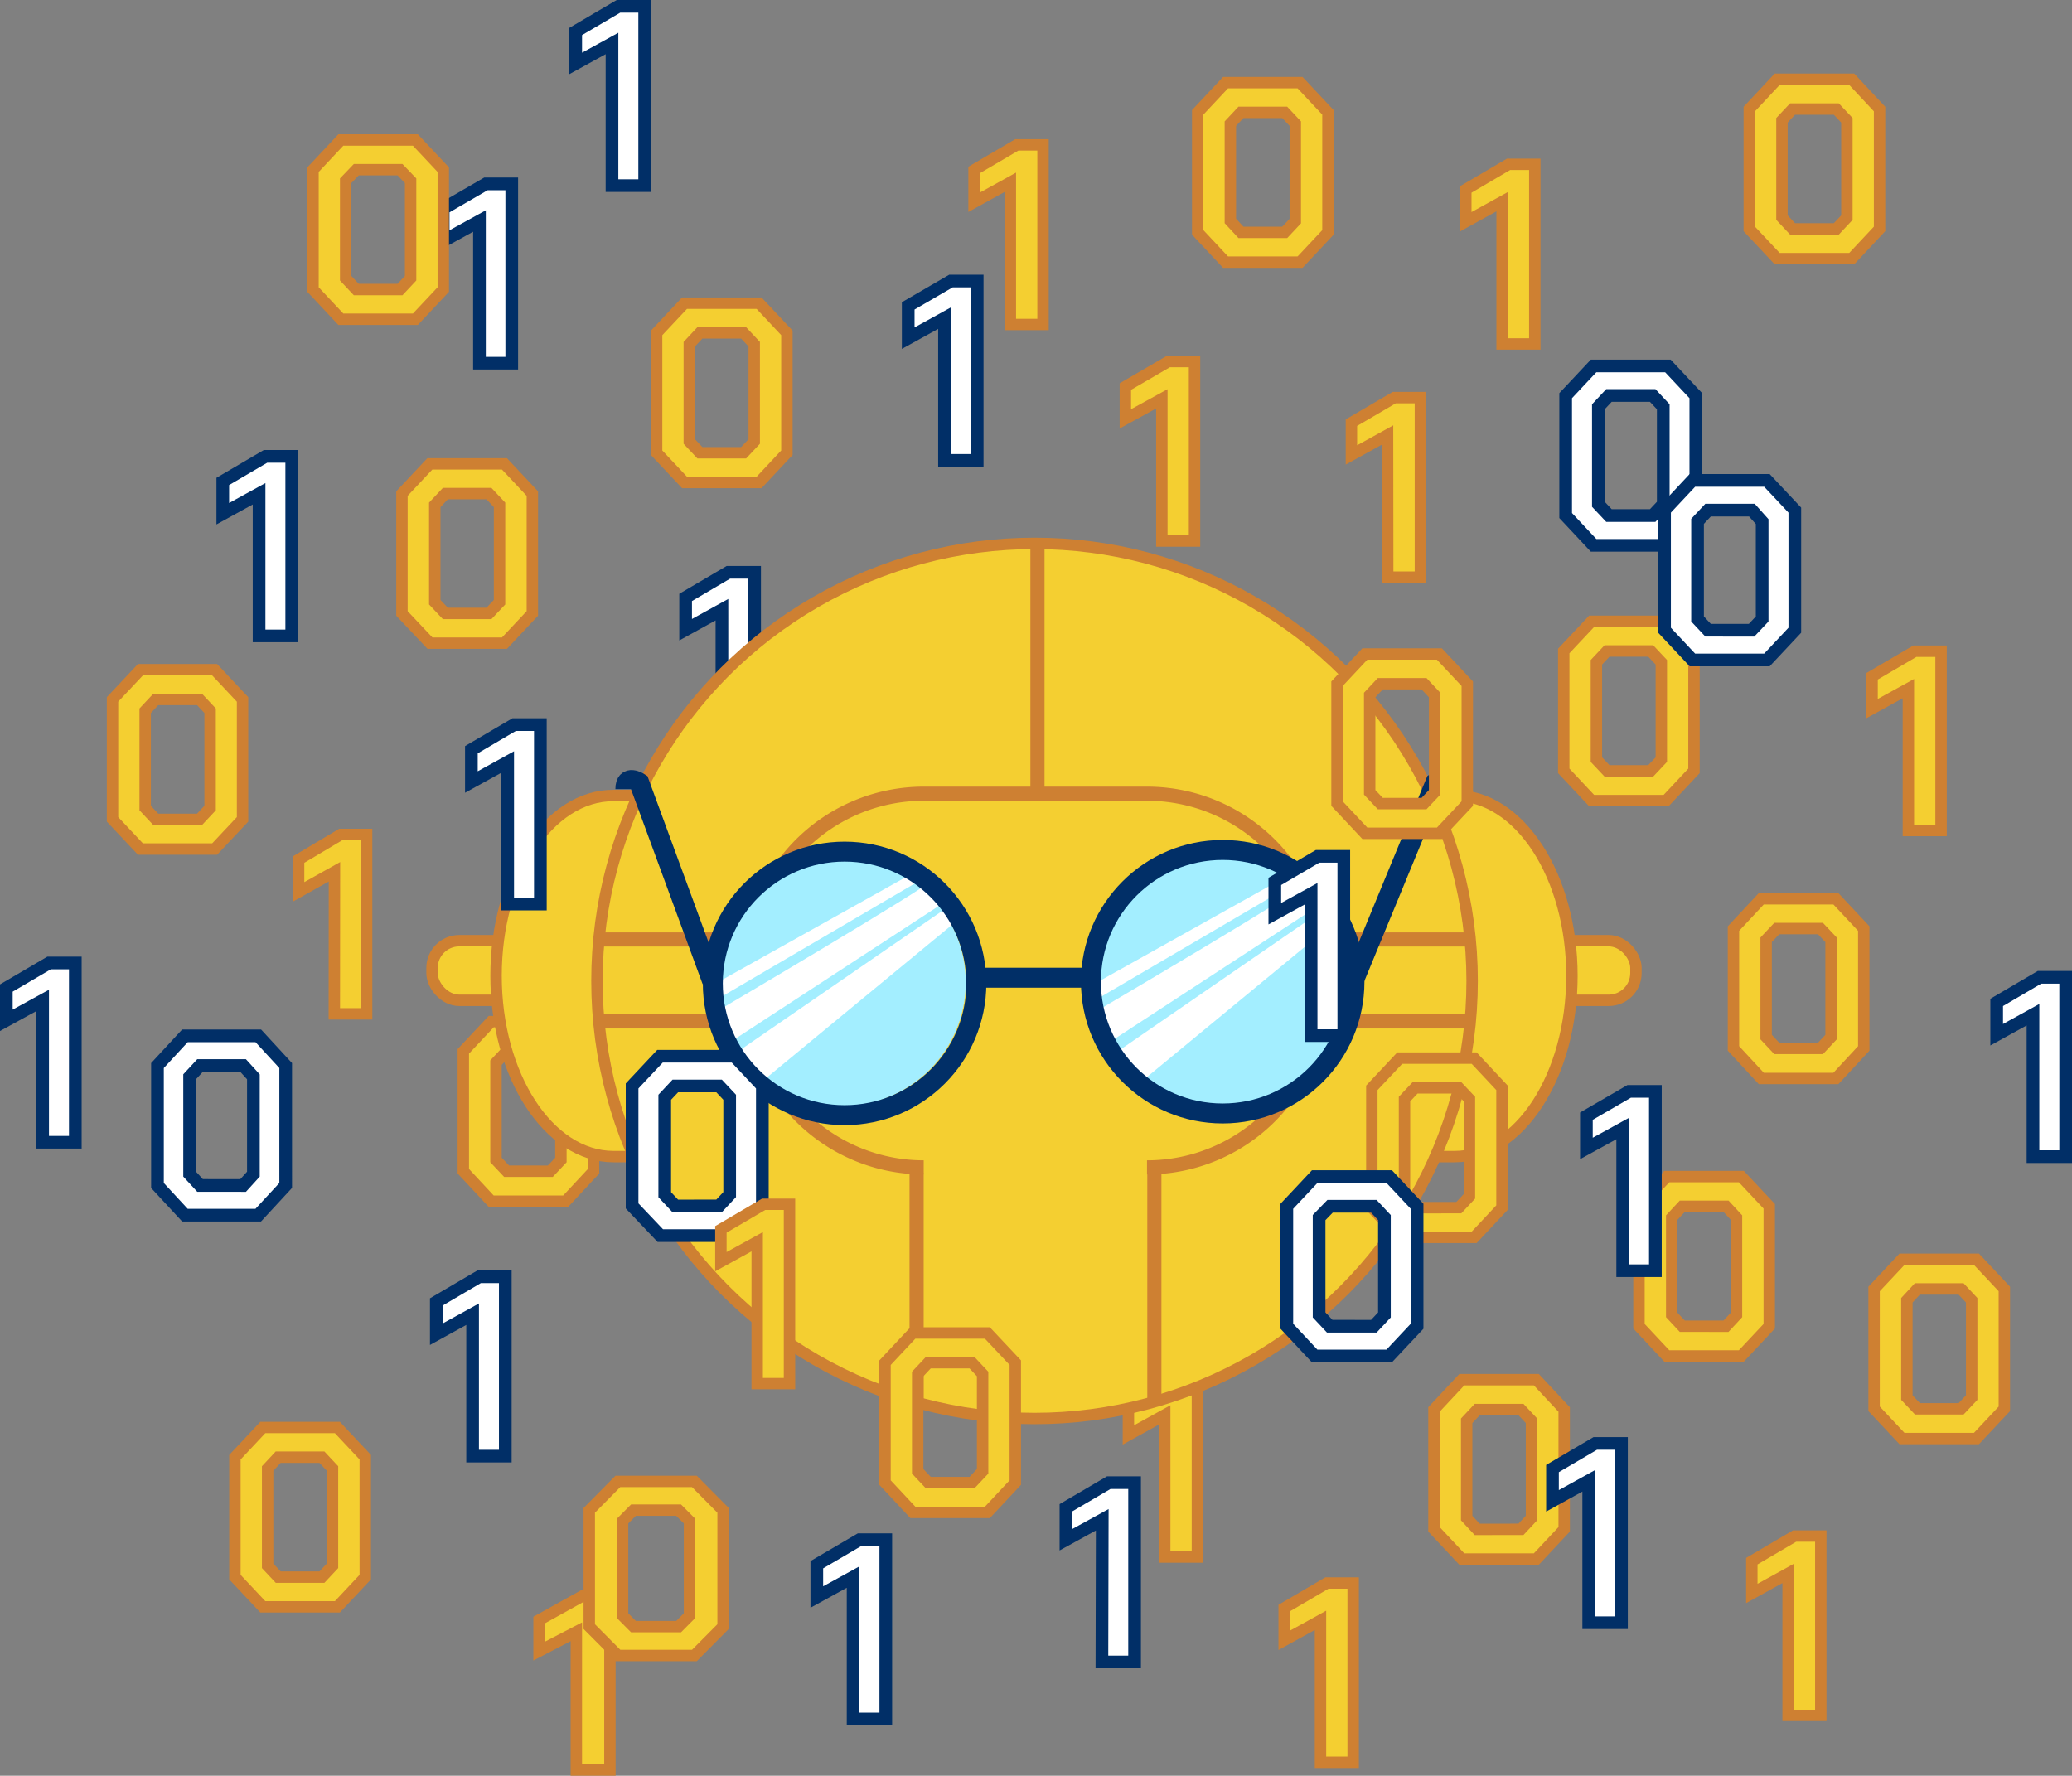 <svg xmlns="http://www.w3.org/2000/svg" width="326.83" height="280.119" viewBox="0 0 326.83 280.119"><rect x="0" y="0" width="326.83" height="280.119" fill="#808080" stroke="none"/><defs><style>.a,.g{fill:#fff;}.a,.h{stroke:#012f67;}.a,.b,.c,.d,.h{stroke-miterlimit:10;}.a{stroke-width:2px;}.b,.e{fill:#f4cf31;}.b,.c,.d{stroke:#ce8032;}.b,.c{stroke-width:1.8px;}.c{fill:#ce8032;}.d,.h{fill:none;}.d{stroke-width:2.23px;}.f{fill:#a3eeff;}.h{stroke-width:3.15px;}</style></defs><g transform="translate(0.25)"><g transform="translate(0.75 1)"><path class="a" d="M74.106,34.348,68.38,37.5V32.4l6.745-3.912H79.2V56.772H74.106Z" transform="translate(0.523 -0.483)"/><path class="b" d="M62,95.436V76.527l4.4-4.687H78.169l4.4,4.687V95.436l-4.4,4.687H66.422Zm13.723,0,1.671-1.773V78.309l-1.671-1.783H68.846l-1.671,1.783V93.663l1.671,1.773Z" transform="translate(0.403 0.333)"/><path class="b" d="M71.5,181.8V162.887l4.4-4.687H87.648l4.4,4.687V181.8l-4.4,4.727H75.9Zm13.723,0,1.671-1.773V164.669l-1.64-1.783H78.326l-1.671,1.783v15.354l1.671,1.773Z" transform="translate(0.581 1.958)"/><path class="a" d="M73.046,203.609l-5.726,3.158v-5.094l6.745-3.963H78.2V226H73.046Z" transform="translate(0.503 2.702)"/><path class="b" d="M48.23,45.286V26.377l4.391-4.687H64.378l4.4,4.687V45.286l-4.4,4.687H52.621Zm13.723,0L63.624,43.5V28.119l-1.671-1.742h-6.9l-1.671,1.742V43.5l1.671,1.783Z" transform="translate(0.144 -0.611)"/><path class="b" d="M101.43,70.556V51.647l4.4-4.687h11.757l4.391,4.687V70.556l-4.391,4.687H105.831Zm13.723,0,1.671-1.773V53.429l-1.671-1.783h-6.9l-1.671,1.783V68.783l1.671,1.773Z" transform="translate(1.145 -0.135)"/><path class="a" d="M111.646,94.529l-5.726,3.158V92.593l6.745-3.963H116.8v28.293h-5.155Z" transform="translate(1.229 0.649)"/><path class="b" d="M17.19,127.316V108.4l4.4-4.687H33.3l4.4,4.687v18.919L33.3,132H21.591Zm13.723,0,1.671-1.783V110.179L30.913,108.4h-6.9l-1.671,1.783v15.354l1.671,1.783Z" transform="translate(-0.441 0.933)"/><path class="b" d="M204.316,251.009l-5.726,3.158v-5.094l6.745-3.953h4.136V273.4h-5.155Z" transform="translate(2.973 3.594)"/><path class="b" d="M156.3,28.349l-5.726,3.158V26.413l6.745-3.963h4.136V50.783H156.3Z" transform="translate(2.069 -0.596)"/><path class="a" d="M146.106,49.388l-5.726,3.158V47.452l6.745-3.922h4.136V71.823h-5.155Z" transform="translate(1.878 -0.2)"/><path class="a" d="M314.626,157.239,308.9,160.4V155.3l6.755-3.963h4.126v28.293h-5.155Z" transform="translate(5.049 1.829)"/><path class="a" d="M6.476,155.029.75,158.167v-5.094l6.745-3.953h4.136V177.4H6.476Z" transform="translate(-0.75 1.787)"/><path class="a" d="M131.956,244.309l-5.726,3.148v-5.094l6.745-3.953h4.136v28.282h-5.155Z" transform="translate(1.611 3.468)"/><path class="a" d="M170.526,235.438l-5.726,3.148v-5.043l6.755-3.963h4.075v28.282h-5.155Z" transform="translate(2.337 3.302)"/><path class="b" d="M185.2,36.436V17.5l4.391-4.687h11.757l4.4,4.687v18.94l-4.4,4.687H189.591Zm13.723,0,1.671-1.783V19.279L198.923,17.5h-6.9l-1.671,1.783V34.633l1.671,1.8Z" transform="translate(2.721 -0.778)"/><path class="b" d="M179.756,61.879,174,65.037V59.943L180.775,56h4.136V84.313h-5.155Z" transform="translate(2.51 0.035)"/><path class="b" d="M289.92,218.586V199.677l4.4-4.687h11.747l4.4,4.687v18.909l-4.4,4.687H294.321Zm13.723,0,1.671-1.773V201.459l-1.671-1.783h-6.9l-1.651,1.783v15.354l1.671,1.773Z" transform="translate(4.692 2.651)"/><path class="a" d="M94.626,6.858,88.9,10.006V4.963L95.645,1h4.136V29.282H94.626Z" transform="translate(0.909 -1)"/><path class="a" d="M24.15,184.006V165.087l4.33-4.687H40.054l4.32,4.687V184l-4.33,4.687H28.48Zm13.51,0,1.62-1.783V166.869l-1.62-1.783h-6.8l-1.64,1.773v15.354L30.864,184Z" transform="translate(-0.31 2)"/><path class="b" d="M180.2,219.2l-5.726,3.158v-5.094l6.755-3.963h4.126v28.323H180.2Z" transform="translate(2.519 2.995)"/><path class="b" d="M232.436,31.359l-5.726,3.158V29.423l6.745-3.963h4.136V53.793h-5.155Z" transform="translate(3.502 -0.54)"/><path class="b" d="M214.7,67.479,209,70.627V65.533l6.755-3.953h4.126V89.9h-5.155Z" transform="translate(3.169 0.14)"/><path class="b" d="M276.716,243.749l-5.726,3.158v-5.094l6.745-3.963h4.136v28.293h-5.155Z" transform="translate(4.336 3.457)"/><path class="b" d="M270.6,35.9V16.987l4.4-4.7h11.757l4.391,4.7V35.9l-4.391,4.687H275Zm13.724,0,1.671-1.783V18.759l-1.671-1.773h-6.9l-1.671,1.773V34.113l1.671,1.783Z" transform="translate(4.328 -0.788)"/><path class="a" d="M242.17,80.276V61.367l4.4-4.687H258.3l4.4,4.687V80.276l-4.4,4.7H246.571Zm13.723,0,1.671-1.773V63.119l-1.671-1.783H249l-1.671,1.783V78.5L249,80.276Z" transform="translate(3.793 0.048)"/><path class="b" d="M241.87,119.806V100.9l4.4-4.687h11.747l4.4,4.687v18.909l-4.4,4.687H246.271Zm13.724,0,1.671-1.773V102.679l-1.671-1.783h-6.9l-1.671,1.783v15.354l1.671,1.773Z" transform="translate(3.788 0.792)"/><path class="b" d="M253.52,205.8V186.877l4.391-4.687h11.757l4.4,4.687V205.8l-4.4,4.687H257.911Zm13.723,0,1.661-1.783V188.659l-1.65-1.783h-6.908l-1.661,1.783v15.354l1.661,1.783Z" transform="translate(4.007 2.41)"/><path class="a" d="M257.48,98.037V79.087l4.391-4.687h11.757l4.4,4.687v18.95l-4.4,4.687H261.871Zm13.724,0,1.671-1.773V80.9l-1.62-1.813h-6.908l-1.661,1.773v15.4l1.661,1.773Z" transform="translate(4.081 0.381)"/><path class="b" d="M295.336,106.749,289.61,109.9V104.8l6.745-3.953h4.136v28.282h-5.155Z" transform="translate(4.686 0.879)"/><path class="b" d="M268.15,162.786V143.877l4.391-4.7H284.3l4.4,4.7v18.909l-4.4,4.738H272.541Zm13.723,0L283.544,161V145.649l-1.671-1.773h-6.9l-1.671,1.773V161l1.671,1.783Z" transform="translate(4.282 1.6)"/><path class="b" d="M221.78,237.246V218.337l4.391-4.7h11.757l4.391,4.7v18.909l-4.391,4.687H226.171Zm13.723,0,1.661-1.783V220.12l-1.661-1.773H228.6l-1.661,1.773v15.354l1.661,1.783Z" transform="translate(3.41 3.002)"/><path class="a" d="M39.986,76.579,34.26,79.727V74.633L41,70.68h4.136V99H39.986Z" transform="translate(-0.119 0.311)"/><path class="b" d="M51.654,135.109,46,138.277v-5.094l6.653-3.963h4.075v28.3H51.634Z" transform="translate(0.102 1.413)"/><path class="b" d="M36.14,244.646V225.727l4.4-4.687H52.3l4.4,4.687v18.919l-4.4,4.687H40.541Zm13.723,0,1.671-1.783V227.509l-1.671-1.783h-6.9L41.3,227.509v15.354l1.671,1.783Z" transform="translate(-0.084 3.141)"/><path class="b" d="M89.109,252.775l-5.879,3.056v-4.9l6.928-3.851h4.248v27.508h-5.3Z" transform="translate(0.802 3.631)"/><path class="a" d="M245.846,229.409l-5.716,3.158v-5.094l6.745-3.963h4.136v28.282h-5.165Z" transform="translate(3.755 3.187)"/></g><g transform="translate(67.9 85.715)"><rect class="b" width="14.365" height="9.404" rx="4.29" transform="translate(175.532 62.678)"/><path class="b" d="M243.724,151.625c0,15.741-8.293,28.527-18.532,28.527h-4.075c-11.594-.194-12.226-56.7-.611-56.962h4.656C235.431,123.119,243.724,135.884,243.724,151.625Z" transform="translate(-63.923 -83.415)"/><rect class="b" width="14.365" height="9.404" rx="4.29" transform="translate(0 62.678)"/><path class="b" d="M76.57,151.625c0,15.741,8.293,28.527,18.532,28.527h4.075c11.594-.194,12.226-56.7.611-56.962H95.133C84.863,123.119,76.57,135.884,76.57,151.625Z" transform="translate(-66.474 -83.415)"/><circle class="b" cx="69.025" cy="69.025" r="69.025" transform="translate(26.01)"/><circle class="c" cx="6.408" cy="6.408" r="6.408" transform="translate(115.473 63.024)"/><circle class="c" cx="6.408" cy="6.408" r="6.408" transform="translate(63.564 63.024)"/><path class="d" d="M143.287,181.859a27.437,27.437,0,0,1-27.427-27.437v-4.075a27.437,27.437,0,0,1,27.427-27.437h35.221a27.437,27.437,0,0,1,27.437,27.437v4.075a27.437,27.437,0,0,1-27.437,27.437" transform="translate(-65.734 -83.421)"/><line class="d" y2="39.968" transform="translate(95.494 0.143)"/><line class="d" y2="36.036" transform="translate(113.935 99.355)"/><line class="d" y2="36.036" transform="translate(76.432 99.355)"/><line class="d" x1="23.412" transform="translate(140.026 62.484)"/><line class="d" x1="22.893" transform="translate(140.546 75.413)"/><line class="d" x1="23.412" transform="translate(26.499 62.484)"/><line class="d" x1="22.893" transform="translate(27.019 75.413)"/><rect class="e" width="4.585" height="10.647" transform="translate(48.771 63.625)"/><rect class="e" width="4.585" height="10.647" transform="translate(138.396 63.625)"/><circle class="f" cx="19.541" cy="19.541" r="19.541" transform="translate(45.103 49.708)"/><circle class="f" cx="19.541" cy="19.541" r="19.541" transform="translate(105.224 49.708)"/><path class="g" d="M142.749,134.63,110.34,152.755l.469,2.364,33.438-19.592Z" transform="translate(-65.838 -83.2)"/><path class="g" d="M144.937,136.14c-1.437,1.559-33.407,20.376-33.407,20.376s.122,6.113.866,5.624,35.659-23.28,35.659-23.28Z" transform="translate(-65.816 -83.172)"/><path class="g" d="M147.057,140.51l-33.4,23,3.668,4.88,31.7-26.143Z" transform="translate(-65.776 -83.089)"/><path class="g" d="M201.5,134.63,169.09,152.755l.479,2.364L203,135.527Z" transform="translate(-64.732 -83.2)"/><path class="g" d="M203.687,136.14c-1.437,1.559-33.407,20.376-33.407,20.376s.122,6.113.866,5.624S206.8,138.86,206.8,138.86Z" transform="translate(-64.71 -83.172)"/><path class="g" d="M205.807,140.51l-33.387,23,3.658,4.88,31.7-26.143Z" transform="translate(-64.67 -83.089)"/><circle class="h" cx="20.784" cy="20.784" r="20.784" transform="translate(44.288 48.628)"/><circle class="h" cx="20.784" cy="20.784" r="20.784" transform="translate(103.93 48.363)"/><line class="h" x2="18.074" transform="translate(85.031 68.516)"/><path class="h" d="M110.252,152.435,98.78,121.208s-2.19-1.437-2.19,1.019" transform="translate(-66.097 -83.46)"/><path class="h" d="M209.36,152.435l12.878-31.227s2.19-1.437,2.19,1.019" transform="translate(-63.975 -83.46)"/></g><g transform="translate(74.105 103.167)"><path class="b" d="M152.938,206.41H141.181L136.79,211.1v18.909l4.391,4.7h11.757l4.4-4.7V211.086Zm-.754,21.823-1.671,1.773h-6.9l-1.671-1.773V212.879l1.671-1.783h6.9l1.671,1.783Z" transform="translate(-71.545 -99.302)"/><path class="b" d="M206.77,124.876V105.967l4.391-4.687h11.757l4.4,4.687v18.909l-4.4,4.687H211.161Zm13.723,0,1.671-1.773V107.749l-1.671-1.783h-6.9l-1.671,1.783V123.1l1.671,1.773Z" transform="translate(-70.228 -101.28)"/><path class="a" d="M202.866,138.509l-5.726,3.148v-5.094l6.745-3.953h4.136v28.282h-5.155Z" transform="translate(-70.409 -100.69)"/><path class="a" d="M78.476,118.109l-5.726,3.158v-5.094l6.745-3.963h4.136v28.313H78.476Z" transform="translate(-72.75 -101.074)"/><path class="b" d="M212.16,187.436v-18.9l4.4-4.687H228.3l4.391,4.687v18.9l-4.391,4.687H216.561Zm13.723,0,1.671-1.783V170.309l-1.671-1.773h-6.9l-1.671,1.773v15.354l1.671,1.783Z" transform="translate(-70.126 -100.102)"/><path class="a" d="M199,205.8V186.877l4.4-4.687h11.747l4.4,4.687V205.8l-4.4,4.687H203.381Zm13.723,0,1.671-1.783V188.659l-1.671-1.783h-6.9l-1.732,1.783v15.354l1.671,1.783Z" transform="translate(-70.374 -99.757)"/><path class="a" d="M251.106,174.858l-5.726,3.148v-5.094L252.125,169h4.136v28.293h-5.155Z" transform="translate(-69.501 -100.006)"/><path class="b" d="M91,252.293V233.954l4.513-4.564h12.073l4.524,4.564v18.339l-4.524,4.554H95.524Zm14.1,0,1.712-1.722V235.646l-1.712-1.722H97.969l-1.712,1.722v14.926l1.712,1.722Z" transform="translate(-72.407 -98.869)"/><path class="a" d="M97.63,187.166V168.247l4.4-4.687h11.757l4.391,4.687v18.919l-4.391,4.687H102.082Zm13.723,0,1.671-1.783V170.029l-1.671-1.783h-6.9l-1.671,1.783V185.4l1.671,1.783Z" transform="translate(-72.282 -100.108)"/><path class="b" d="M117.106,192.389l-5.726,3.148v-5.094l6.745-3.963H122.2v28.293h-5.094Z" transform="translate(-72.023 -99.677)"/></g></g></svg>